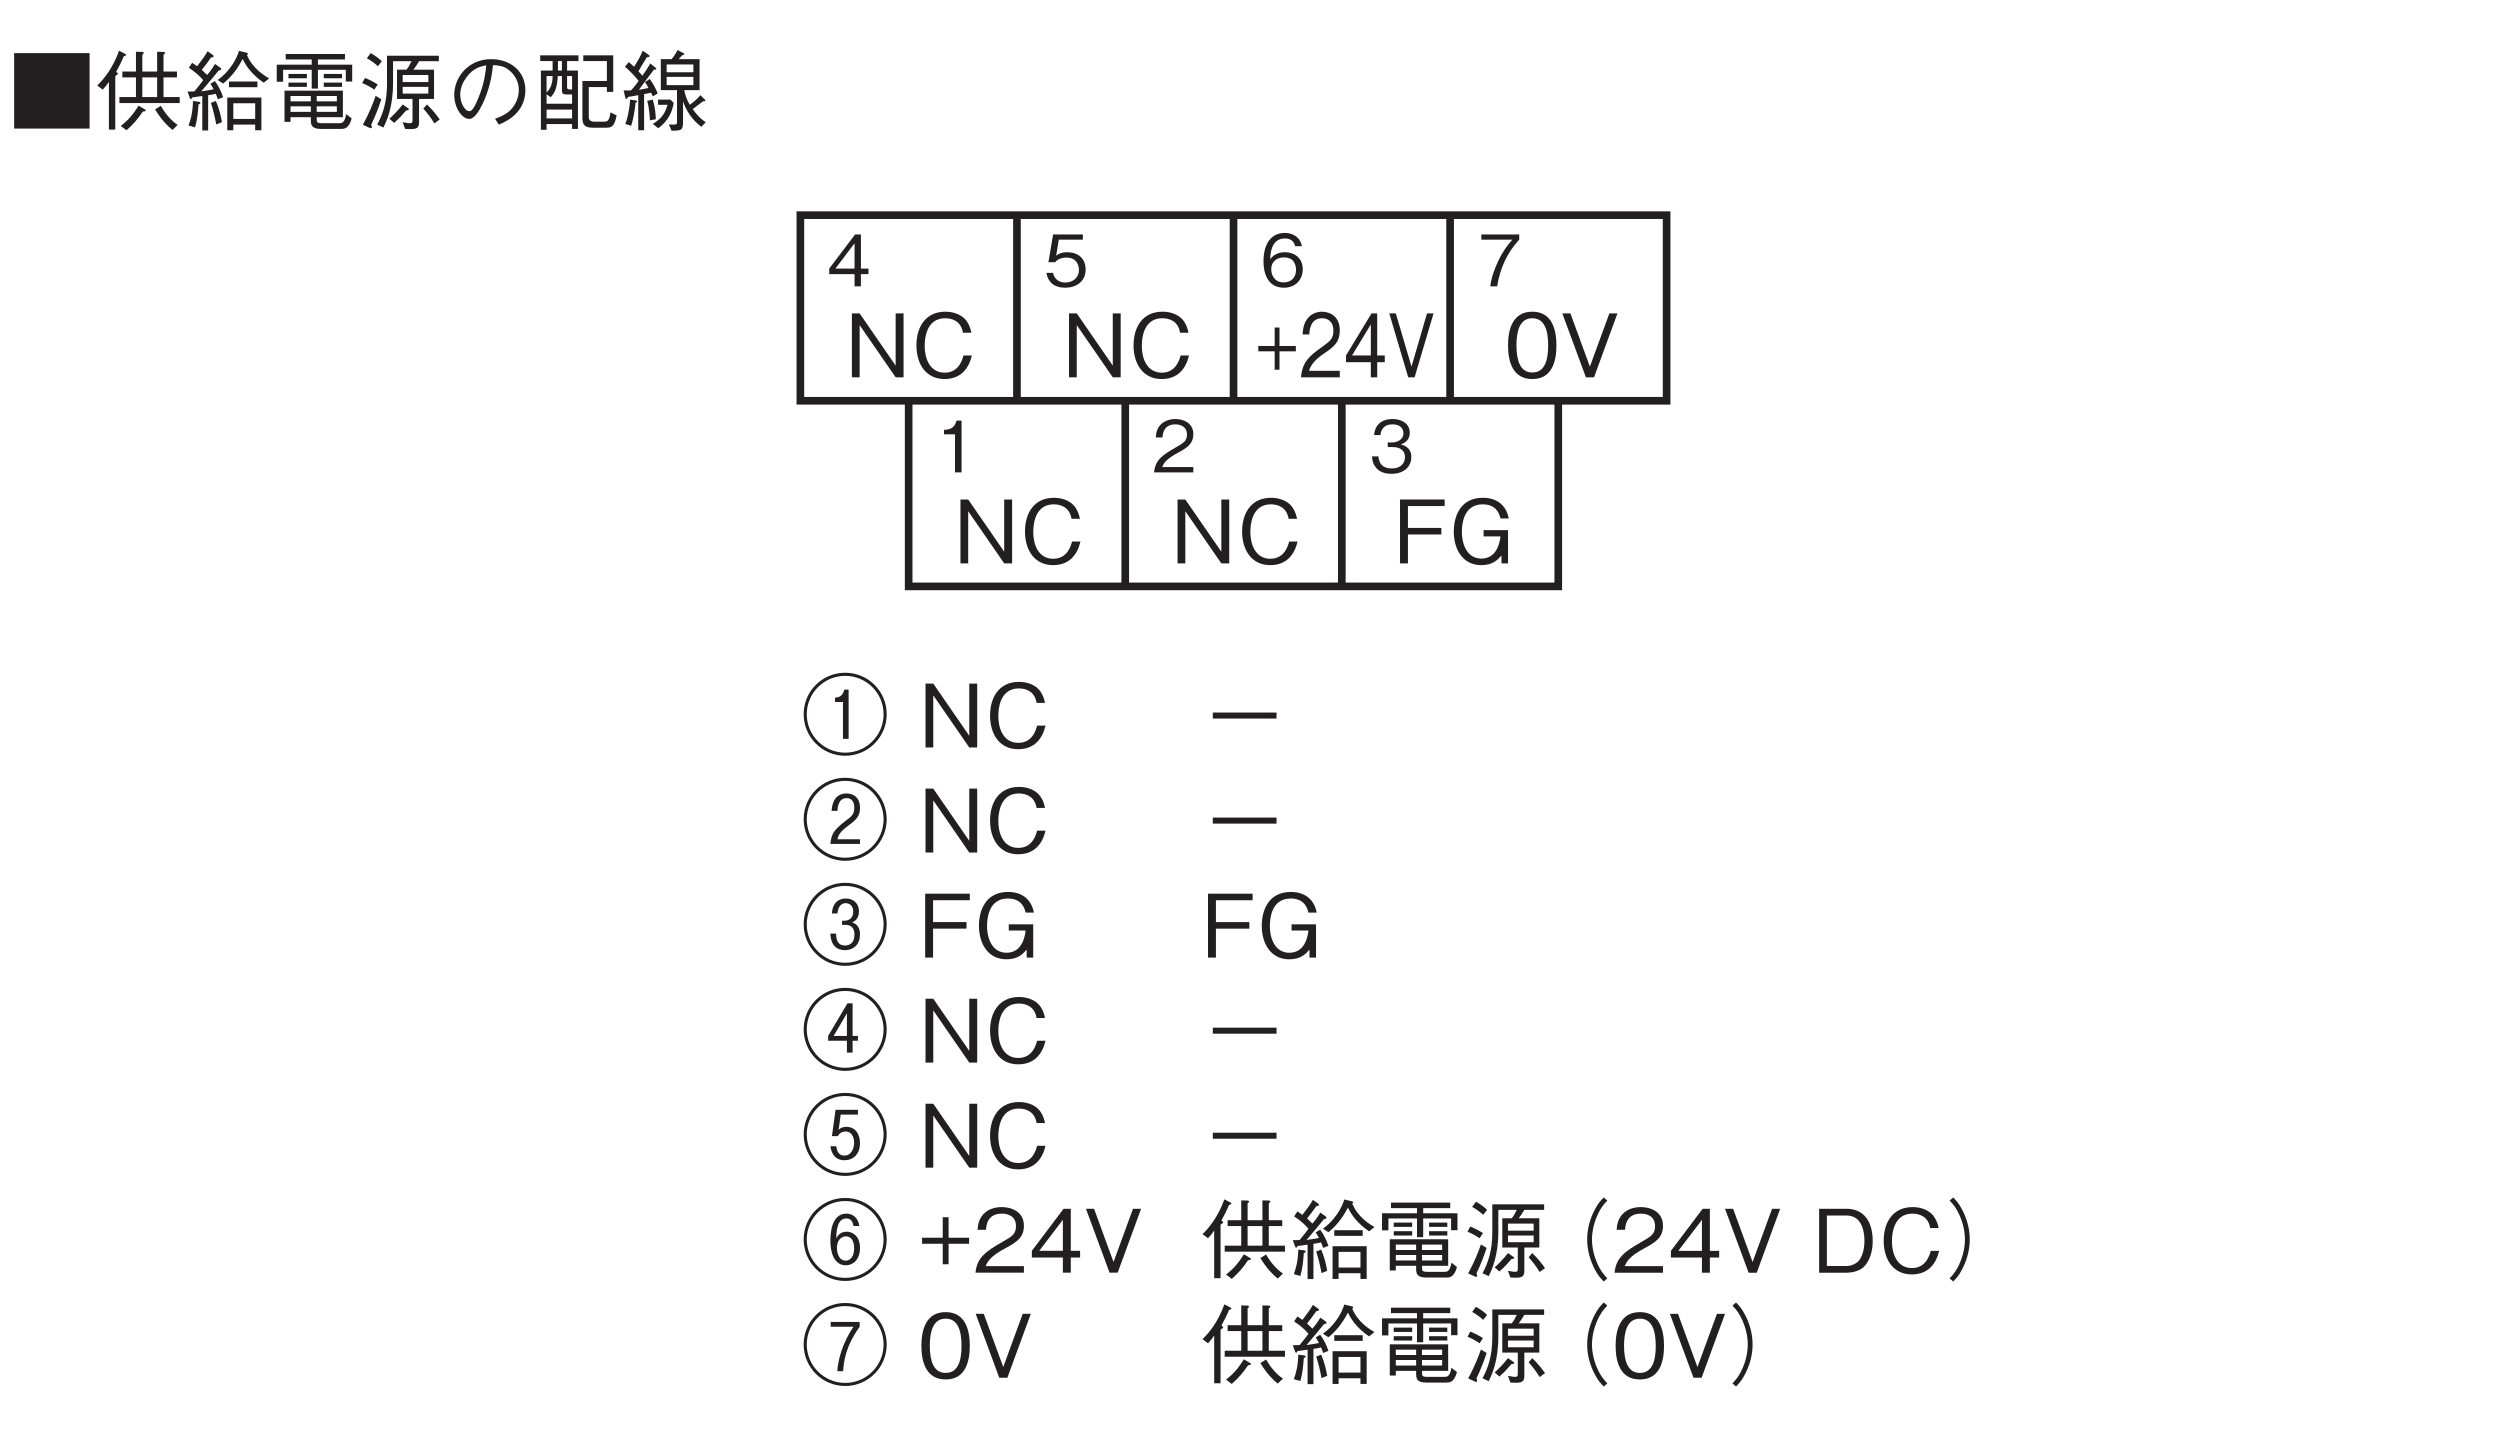 <?xml version="1.0" encoding="UTF-8"?>
<svg xmlns="http://www.w3.org/2000/svg" xmlns:xlink="http://www.w3.org/1999/xlink" width="226.77pt" height="131.01pt" viewBox="0 0 226.77 131.01" version="1.2">
<defs>
<g>
<symbol overflow="visible" id="glyph0-0">
<path style="stroke:none;" d="M 0.641 0.781 L 5.812 0.781 L 5.812 -5.672 L 0.641 -5.672 Z M 3.219 -2.719 L 1.172 -5.359 L 5.281 -5.359 Z M 3.438 -2.453 L 5.484 -5.094 L 5.484 0.188 Z M 1.172 0.453 L 3.219 -2.188 L 5.281 0.453 Z M 0.969 -5.094 L 3.016 -2.453 L 0.969 0.188 Z M 0.969 -5.094 "/>
</symbol>
<symbol overflow="visible" id="glyph0-1">
<path style="stroke:none;" d="M 3.812 -1.109 L 3.812 -1.609 L 3.125 -1.609 L 3.125 -4.703 L 2.594 -4.703 L 0.25 -1.609 L 0.25 -1.109 L 2.547 -1.109 L 2.547 0 L 3.125 0 L 3.125 -1.109 Z M 2.547 -1.609 L 0.812 -1.609 L 2.547 -3.906 Z M 2.547 -1.609 "/>
</symbol>
<symbol overflow="visible" id="glyph0-2">
<path style="stroke:none;" d="M 3.812 -1.516 C 3.812 -2.547 3.109 -3.094 2.141 -3.094 C 1.578 -3.094 1.297 -2.906 1.141 -2.781 L 1.375 -4.234 L 3.562 -4.234 L 3.562 -4.703 L 0.859 -4.703 L 0.438 -2.188 L 1.047 -2.188 C 1.312 -2.531 1.781 -2.609 2.062 -2.609 C 3.125 -2.609 3.203 -1.719 3.203 -1.5 C 3.203 -0.75 2.625 -0.344 1.953 -0.344 C 1.422 -0.344 0.953 -0.656 0.859 -1.219 L 0.25 -1.219 C 0.391 -0.406 0.938 0.125 1.953 0.125 C 2.953 0.125 3.812 -0.438 3.812 -1.516 Z M 3.812 -1.516 "/>
</symbol>
<symbol overflow="visible" id="glyph0-3">
<path style="stroke:none;" d="M 3.812 -1.547 C 3.812 -2.578 3.047 -3.094 2.203 -3.094 C 1.5 -3.094 1.094 -2.781 0.859 -2.453 C 0.875 -2.922 0.938 -4.344 2.188 -4.344 C 2.953 -4.344 3.078 -3.812 3.125 -3.641 L 3.734 -3.641 C 3.562 -4.562 2.781 -4.844 2.188 -4.844 C 1 -4.844 0.25 -3.938 0.25 -2.25 C 0.25 -1.438 0.484 0.125 2.109 0.125 C 3.156 0.125 3.812 -0.609 3.812 -1.547 Z M 3.203 -1.5 C 3.203 -0.781 2.75 -0.359 2.078 -0.359 C 1.203 -0.359 0.953 -1.078 0.953 -1.562 C 0.953 -2.281 1.516 -2.625 2.109 -2.625 C 2.438 -2.625 2.781 -2.531 2.969 -2.266 C 3.156 -2.016 3.203 -1.703 3.203 -1.5 Z M 3.203 -1.5 "/>
</symbol>
<symbol overflow="visible" id="glyph0-4">
<path style="stroke:none;" d="M 3.75 -4.234 L 3.75 -4.703 L 0.312 -4.703 L 0.312 -4.234 L 3.125 -4.234 C 2.672 -3.703 2.297 -3.25 1.828 -2.266 C 1.5 -1.547 1.219 -0.797 1.125 0 L 1.75 0 C 1.984 -1.578 2.656 -3.062 3.75 -4.234 Z M 3.75 -4.234 "/>
</symbol>
<symbol overflow="visible" id="glyph0-5">
<path style="stroke:none;" d="M 2.406 0 L 2.406 -4.703 L 1.953 -4.703 C 1.75 -3.922 1.234 -3.891 0.812 -3.859 L 0.812 -3.453 L 1.812 -3.453 L 1.812 0 Z M 2.406 0 "/>
</symbol>
<symbol overflow="visible" id="glyph0-6">
<path style="stroke:none;" d="M 3.734 0 L 3.734 -0.484 L 0.906 -0.484 C 1.031 -0.781 1.203 -1.188 2.391 -1.812 C 3.25 -2.281 3.734 -2.641 3.734 -3.469 C 3.734 -4.531 2.766 -4.844 2.094 -4.844 C 1.859 -4.844 1.188 -4.797 0.734 -4.297 C 0.375 -3.891 0.344 -3.438 0.328 -3.172 L 0.938 -3.172 C 0.953 -3.422 1 -4.359 2.109 -4.359 C 2.547 -4.359 3.156 -4.172 3.156 -3.438 C 3.156 -2.844 2.844 -2.672 2.141 -2.266 C 0.953 -1.594 0.266 -1.125 0.172 0 Z M 3.734 0 "/>
</symbol>
<symbol overflow="visible" id="glyph0-7">
<path style="stroke:none;" d="M 3.812 -1.375 C 3.812 -2.297 3.109 -2.469 2.859 -2.547 C 3.047 -2.609 3.672 -2.812 3.672 -3.609 C 3.672 -4.344 3.047 -4.844 2.109 -4.844 C 1.375 -4.844 0.531 -4.531 0.438 -3.391 L 1.016 -3.391 C 1.031 -3.562 1.062 -3.797 1.266 -4.031 C 1.469 -4.281 1.781 -4.359 2.094 -4.359 C 2.891 -4.359 3.094 -3.906 3.094 -3.547 C 3.094 -2.922 2.453 -2.719 2.078 -2.719 L 1.672 -2.719 L 1.672 -2.297 L 2.156 -2.297 C 2.672 -2.297 3.234 -2.078 3.234 -1.391 C 3.234 -0.812 2.828 -0.359 2.047 -0.359 C 0.906 -0.359 0.859 -1.203 0.828 -1.453 L 0.25 -1.453 C 0.266 -1.203 0.281 -0.875 0.547 -0.516 C 0.891 0 1.484 0.125 2.031 0.125 C 3.156 0.125 3.812 -0.547 3.812 -1.375 Z M 3.812 -1.375 "/>
</symbol>
<symbol overflow="visible" id="glyph1-0">
<path style="stroke:none;" d="M 0.797 0.953 L 7.141 0.953 L 7.141 -6.984 L 0.797 -6.984 Z M 3.969 -3.344 L 1.438 -6.594 L 6.5 -6.594 Z M 4.219 -3.016 L 6.75 -6.266 L 6.75 0.234 Z M 1.438 0.562 L 3.969 -2.688 L 6.5 0.562 Z M 1.188 -6.266 L 3.719 -3.016 L 1.188 0.234 Z M 1.188 -6.266 "/>
</symbol>
<symbol overflow="visible" id="glyph1-1">
<path style="stroke:none;" d="M 5.359 0 L 5.359 -5.797 L 4.641 -5.797 L 4.641 -1.062 L 1.375 -5.797 L 0.672 -5.797 L 0.672 0 L 1.375 0 L 1.375 -4.734 L 4.641 0 Z M 5.359 0 "/>
</symbol>
<symbol overflow="visible" id="glyph1-2">
<path style="stroke:none;" d="M 5.531 -1.984 L 4.766 -1.984 C 4.688 -1.688 4.391 -0.422 3.062 -0.422 C 1.688 -0.422 1.234 -1.766 1.25 -2.891 C 1.25 -3.438 1.359 -5.359 3.109 -5.359 C 3.734 -5.359 4.547 -5.109 4.719 -4.047 L 5.484 -4.047 C 5.438 -4.266 5.359 -4.641 5.094 -5.047 C 4.531 -5.875 3.516 -5.953 3.125 -5.953 C 1.328 -5.953 0.5 -4.562 0.5 -2.906 C 0.5 -1.188 1.375 0.156 3.047 0.156 C 4.516 0.156 5.25 -0.781 5.531 -1.984 Z M 5.531 -1.984 "/>
</symbol>
<symbol overflow="visible" id="glyph1-3">
<path style="stroke:none;" d="M 4.688 -2.891 C 4.688 -4.344 4.281 -5.953 2.5 -5.953 C 0.719 -5.953 0.297 -4.359 0.297 -2.891 C 0.297 -1.438 0.719 0.156 2.5 0.156 C 4.281 0.156 4.688 -1.438 4.688 -2.891 Z M 3.938 -2.891 C 3.938 -1.547 3.625 -0.438 2.5 -0.438 C 1.391 -0.438 1.062 -1.547 1.062 -2.891 C 1.062 -4.203 1.359 -5.359 2.5 -5.359 C 3.625 -5.359 3.938 -4.234 3.938 -2.891 Z M 3.938 -2.891 "/>
</symbol>
<symbol overflow="visible" id="glyph1-4">
<path style="stroke:none;" d="M 5.219 -5.797 L 4.484 -5.797 L 2.719 -0.969 L 0.953 -5.797 L 0.219 -5.797 L 2.359 0 L 3.094 0 Z M 5.219 -5.797 "/>
</symbol>
<symbol overflow="visible" id="glyph1-5">
<path style="stroke:none;" d="M 4.688 -5.203 L 4.688 -5.797 L 0.641 -5.797 L 0.641 0 L 1.359 0 L 1.359 -2.625 L 4.391 -2.625 L 4.391 -3.219 L 1.359 -3.219 L 1.359 -5.203 Z M 4.688 -5.203 "/>
</symbol>
<symbol overflow="visible" id="glyph1-6">
<path style="stroke:none;" d="M 5.5 -4.078 C 5.297 -5.188 4.516 -5.953 3.156 -5.953 C 1.078 -5.953 0.516 -4.219 0.516 -2.891 C 0.516 -1.172 1.406 0.156 3 0.156 C 4.062 0.156 4.5 -0.328 4.844 -0.719 L 4.844 0 L 5.438 0 L 5.438 -3.016 L 3.219 -3.016 L 3.219 -2.453 L 4.75 -2.453 C 4.703 -2.062 4.5 -0.438 3.016 -0.438 C 1.812 -0.438 1.25 -1.578 1.25 -2.875 C 1.25 -3.469 1.359 -5.359 3.141 -5.359 C 4.438 -5.359 4.672 -4.406 4.75 -4.078 Z M 5.5 -4.078 "/>
</symbol>
<symbol overflow="visible" id="glyph1-7">
<path style="stroke:none;" d="M 7.734 -3.016 C 7.734 -5.125 6.031 -6.781 3.969 -6.781 C 1.906 -6.781 0.203 -5.125 0.203 -3.016 C 0.203 -0.938 1.891 0.75 3.969 0.75 C 6.047 0.75 7.734 -0.938 7.734 -3.016 Z M 7.453 -3.016 C 7.453 -1.094 5.891 0.469 3.969 0.469 C 2.047 0.469 0.484 -1.094 0.484 -3.016 C 0.484 -4.953 2.062 -6.5 3.969 -6.5 C 5.875 -6.5 7.453 -4.953 7.453 -3.016 Z M 4.281 -0.781 L 4.281 -5.25 L 3.891 -5.25 C 3.719 -4.609 3.406 -4.562 3.047 -4.516 L 3.047 -4.125 L 3.766 -4.125 L 3.766 -0.781 Z M 4.281 -0.781 "/>
</symbol>
<symbol overflow="visible" id="glyph1-8">
<path style="stroke:none;" d=""/>
</symbol>
<symbol overflow="visible" id="glyph1-9">
<path style="stroke:none;" d="M 7.734 -3.016 C 7.734 -5.125 6.031 -6.781 3.969 -6.781 C 1.906 -6.781 0.203 -5.125 0.203 -3.016 C 0.203 -0.938 1.891 0.75 3.969 0.75 C 6.047 0.75 7.734 -0.938 7.734 -3.016 Z M 7.453 -3.016 C 7.453 -1.094 5.891 0.469 3.969 0.469 C 2.047 0.469 0.484 -1.094 0.484 -3.016 C 0.484 -4.953 2.062 -6.5 3.969 -6.5 C 5.875 -6.5 7.453 -4.953 7.453 -3.016 Z M 5.312 -0.781 L 5.312 -1.203 L 3.266 -1.203 C 3.359 -1.562 3.438 -1.844 4.328 -2.5 C 5.078 -3.047 5.312 -3.391 5.312 -4.047 C 5.312 -5.125 4.578 -5.359 4.094 -5.359 C 3.203 -5.359 2.797 -4.734 2.734 -3.781 L 3.266 -3.781 C 3.281 -4.078 3.344 -4.938 4.109 -4.938 C 4.438 -4.938 4.797 -4.734 4.797 -4.062 C 4.797 -3.578 4.609 -3.359 4.391 -3.172 C 4.281 -3.078 3.703 -2.656 3.594 -2.547 C 3.031 -2.047 2.703 -1.719 2.625 -0.781 Z M 5.312 -0.781 "/>
</symbol>
<symbol overflow="visible" id="glyph1-10">
<path style="stroke:none;" d="M 7.734 -3.016 C 7.734 -5.125 6.031 -6.781 3.969 -6.781 C 1.906 -6.781 0.203 -5.125 0.203 -3.016 C 0.203 -0.938 1.891 0.75 3.969 0.75 C 6.047 0.75 7.734 -0.938 7.734 -3.016 Z M 7.453 -3.016 C 7.453 -1.094 5.891 0.469 3.969 0.469 C 2.047 0.469 0.484 -1.094 0.484 -3.016 C 0.484 -4.953 2.062 -6.5 3.969 -6.5 C 5.875 -6.5 7.453 -4.953 7.453 -3.016 Z M 5.312 -2.094 C 5.312 -2.953 4.797 -3.125 4.594 -3.188 C 4.734 -3.25 5.219 -3.438 5.219 -4.203 C 5.219 -4.906 4.719 -5.359 4.031 -5.359 C 3.422 -5.359 2.828 -5.031 2.766 -4 L 3.266 -4 C 3.312 -4.484 3.516 -4.938 4.016 -4.938 C 4.297 -4.938 4.703 -4.75 4.703 -4.156 C 4.703 -3.672 4.391 -3.344 3.906 -3.344 L 3.688 -3.344 L 3.688 -2.969 L 3.984 -2.969 C 4.531 -2.969 4.812 -2.656 4.812 -2.078 C 4.812 -1.266 4.297 -1.094 3.953 -1.094 C 3.188 -1.094 3.156 -1.812 3.141 -2.172 L 2.625 -2.172 C 2.672 -1.031 3.266 -0.672 3.953 -0.672 C 4.75 -0.672 5.312 -1.219 5.312 -2.094 Z M 5.312 -2.094 "/>
</symbol>
<symbol overflow="visible" id="glyph1-11">
<path style="stroke:none;" d="M 7.734 -3.016 C 7.734 -5.125 6.031 -6.781 3.969 -6.781 C 1.906 -6.781 0.203 -5.125 0.203 -3.016 C 0.203 -0.938 1.891 0.75 3.969 0.75 C 6.047 0.75 7.734 -0.938 7.734 -3.016 Z M 7.453 -3.016 C 7.453 -1.094 5.891 0.469 3.969 0.469 C 2.047 0.469 0.484 -1.094 0.484 -3.016 C 0.484 -4.953 2.062 -6.5 3.969 -6.5 C 5.875 -6.5 7.453 -4.953 7.453 -3.016 Z M 5.125 -1.984 L 5.125 -2.422 L 4.641 -2.422 L 4.641 -5.375 L 4.172 -5.375 L 2.422 -2.422 L 2.422 -1.984 L 4.125 -1.984 L 4.125 -0.906 L 4.641 -0.906 L 4.641 -1.984 Z M 4.125 -2.422 L 2.922 -2.422 L 4.125 -4.469 Z M 4.125 -2.422 "/>
</symbol>
<symbol overflow="visible" id="glyph1-12">
<path style="stroke:none;" d="M 7.734 -3.016 C 7.734 -5.125 6.031 -6.781 3.969 -6.781 C 1.906 -6.781 0.203 -5.125 0.203 -3.016 C 0.203 -0.938 1.891 0.75 3.969 0.75 C 6.047 0.75 7.734 -0.938 7.734 -3.016 Z M 7.453 -3.016 C 7.453 -1.094 5.891 0.469 3.969 0.469 C 2.047 0.469 0.484 -1.094 0.484 -3.016 C 0.484 -4.953 2.062 -6.5 3.969 -6.5 C 5.875 -6.5 7.453 -4.953 7.453 -3.016 Z M 5.312 -2.219 C 5.312 -3.125 4.828 -3.703 4.078 -3.703 C 3.641 -3.703 3.453 -3.516 3.375 -3.422 L 3.562 -4.812 L 5.125 -4.812 L 5.125 -5.25 L 3.094 -5.25 L 2.766 -2.859 L 3.297 -2.859 C 3.531 -3.281 3.938 -3.281 4.016 -3.281 C 4.547 -3.281 4.781 -2.766 4.781 -2.266 C 4.781 -1.781 4.547 -1.094 3.891 -1.094 C 3.344 -1.094 3.219 -1.562 3.156 -1.938 L 2.625 -1.938 C 2.672 -1.641 2.844 -0.672 3.906 -0.672 C 4.703 -0.672 5.312 -1.234 5.312 -2.219 Z M 5.312 -2.219 "/>
</symbol>
<symbol overflow="visible" id="glyph1-13">
<path style="stroke:none;" d="M 7.734 -3.016 C 7.734 -5.125 6.031 -6.781 3.969 -6.781 C 1.906 -6.781 0.203 -5.125 0.203 -3.016 C 0.203 -0.938 1.891 0.75 3.969 0.75 C 6.047 0.75 7.734 -0.938 7.734 -3.016 Z M 7.453 -3.016 C 7.453 -1.094 5.891 0.469 3.969 0.469 C 2.047 0.469 0.484 -1.094 0.484 -3.016 C 0.484 -4.953 2.062 -6.5 3.969 -6.5 C 5.875 -6.5 7.453 -4.953 7.453 -3.016 Z M 5.312 -2.25 C 5.312 -3.391 4.578 -3.719 4.094 -3.719 C 3.484 -3.719 3.266 -3.297 3.156 -3.109 C 3.172 -3.719 3.219 -4.922 4.078 -4.922 C 4.406 -4.922 4.656 -4.719 4.719 -4.234 L 5.25 -4.234 C 5.156 -5 4.625 -5.359 4.078 -5.359 C 3.828 -5.359 3.328 -5.297 2.984 -4.688 C 2.719 -4.234 2.625 -3.516 2.625 -2.906 C 2.625 -1.781 2.984 -0.672 4.031 -0.672 C 4.672 -0.672 5.312 -1.188 5.312 -2.25 Z M 4.781 -2.219 C 4.781 -1.391 4.375 -1.094 4.016 -1.094 C 3.375 -1.094 3.219 -1.844 3.219 -2.25 C 3.219 -2.969 3.641 -3.297 4.031 -3.297 C 4.562 -3.297 4.781 -2.812 4.781 -2.219 Z M 4.781 -2.219 "/>
</symbol>
<symbol overflow="visible" id="glyph1-14">
<path style="stroke:none;" d="M 4.625 -2.625 L 4.625 -3.172 L 2.766 -3.172 L 2.766 -5.031 L 2.234 -5.031 L 2.234 -3.172 L 0.359 -3.172 L 0.359 -2.625 L 2.234 -2.625 L 2.234 -0.766 L 2.766 -0.766 L 2.766 -2.625 Z M 4.625 -2.625 "/>
</symbol>
<symbol overflow="visible" id="glyph1-15">
<path style="stroke:none;" d="M 4.594 0 L 4.594 -0.594 L 1.125 -0.594 C 1.281 -0.953 1.469 -1.453 2.938 -2.234 C 4 -2.797 4.594 -3.234 4.594 -4.266 C 4.594 -5.578 3.406 -5.953 2.578 -5.953 C 2.297 -5.953 1.453 -5.906 0.906 -5.297 C 0.453 -4.797 0.422 -4.234 0.391 -3.891 L 1.156 -3.891 C 1.172 -4.203 1.234 -5.359 2.594 -5.359 C 3.141 -5.359 3.875 -5.141 3.875 -4.219 C 3.875 -3.5 3.5 -3.281 2.625 -2.781 C 1.172 -1.953 0.328 -1.375 0.203 0 Z M 4.594 0 "/>
</symbol>
<symbol overflow="visible" id="glyph1-16">
<path style="stroke:none;" d="M 4.688 -1.375 L 4.688 -1.984 L 3.844 -1.984 L 3.844 -5.797 L 3.188 -5.797 L 0.312 -1.984 L 0.312 -1.375 L 3.125 -1.375 L 3.125 0 L 3.844 0 L 3.844 -1.375 Z M 3.125 -1.984 L 0.984 -1.984 L 3.125 -4.797 Z M 3.125 -1.984 "/>
</symbol>
<symbol overflow="visible" id="glyph1-17">
<path style="stroke:none;" d="M 7.734 -3.016 C 7.734 -5.125 6.031 -6.781 3.969 -6.781 C 1.906 -6.781 0.203 -5.125 0.203 -3.016 C 0.203 -0.938 1.891 0.75 3.969 0.75 C 6.047 0.75 7.734 -0.938 7.734 -3.016 Z M 7.453 -3.016 C 7.453 -1.094 5.891 0.469 3.969 0.469 C 2.047 0.469 0.484 -1.094 0.484 -3.016 C 0.484 -4.953 2.062 -6.5 3.969 -6.5 C 5.875 -6.5 7.453 -4.953 7.453 -3.016 Z M 5.281 -4.625 L 5.281 -5.062 L 2.656 -5.062 L 2.656 -4.625 L 4.719 -4.625 C 3.703 -3.125 3.328 -1.625 3.25 -0.594 L 3.781 -0.594 C 3.844 -1.406 3.953 -2.766 5.281 -4.625 Z M 5.281 -4.625 "/>
</symbol>
<symbol overflow="visible" id="glyph1-18">
<path style="stroke:none;" d="M 0.547 -6.438 L 0.547 0.406 L 7.391 0.406 L 7.391 -6.438 Z M 0.547 -6.438 "/>
</symbol>
<symbol overflow="visible" id="glyph1-19">
<path style="stroke:none;" d="M 7.625 -1.906 L 7.625 -2.453 L 6.156 -2.453 L 6.156 -4.234 L 7.375 -4.234 L 7.375 -4.766 L 6.156 -4.766 L 6.156 -6.297 C 6.203 -6.328 6.297 -6.391 6.297 -6.453 C 6.297 -6.531 6.188 -6.547 6.156 -6.547 L 5.578 -6.562 L 5.578 -4.766 L 4.234 -4.766 L 4.234 -6.297 C 4.281 -6.328 4.359 -6.375 4.359 -6.453 C 4.359 -6.531 4.281 -6.547 4.219 -6.547 L 3.656 -6.562 L 3.656 -4.766 L 2.422 -4.766 L 2.422 -4.234 L 3.656 -4.234 L 3.656 -2.453 L 2.156 -2.453 L 2.156 -1.906 Z M 5.578 -2.453 L 4.234 -2.453 L 4.234 -4.234 L 5.578 -4.234 Z M 7.438 0.078 C 6.797 -0.359 6.297 -0.984 5.906 -1.656 L 5.391 -1.328 C 6 -0.328 6.562 0.203 6.969 0.531 Z M 2.766 -6.281 C 2.766 -6.312 2.719 -6.344 2.672 -6.375 L 2.125 -6.656 C 1.547 -5.031 0.688 -4.016 0.141 -3.5 L 0.641 -3.125 C 0.891 -3.391 1.016 -3.547 1.203 -3.828 L 1.203 0.5 L 1.781 0.5 L 1.781 -4.359 C 1.984 -4.516 2.016 -4.516 2.016 -4.578 C 2.016 -4.641 1.922 -4.688 1.859 -4.734 C 2.125 -5.234 2.312 -5.578 2.547 -6.141 C 2.734 -6.203 2.766 -6.234 2.766 -6.281 Z M 4.531 -1.25 C 4.531 -1.312 4.453 -1.344 4.422 -1.359 L 3.891 -1.672 C 3.359 -0.797 2.906 -0.328 2.281 0.172 L 2.797 0.562 C 3.422 0.016 3.828 -0.469 4.281 -1.141 C 4.375 -1.141 4.531 -1.141 4.531 -1.25 Z M 4.531 -1.25 "/>
</symbol>
<symbol overflow="visible" id="glyph1-20">
<path style="stroke:none;" d="M 7.094 0.562 L 7.094 -2.406 L 4 -2.406 L 4 0.562 L 4.547 0.562 L 4.547 0.047 L 6.531 0.047 L 6.531 0.562 Z M 6.531 -0.469 L 4.547 -0.469 L 4.547 -1.891 L 6.531 -1.891 Z M 3.625 -2.438 C 3.422 -3.031 3.219 -3.422 2.875 -3.906 L 2.469 -3.656 C 2.656 -3.375 2.719 -3.234 2.766 -3.156 C 2.406 -3.078 2.078 -3.031 1.641 -2.969 C 2.344 -3.781 2.984 -4.578 3.219 -4.859 C 3.328 -4.875 3.453 -4.906 3.453 -4.984 C 3.453 -5.031 3.422 -5.078 3.375 -5.109 L 2.891 -5.453 C 2.562 -4.906 2.328 -4.641 2.172 -4.453 C 1.828 -4.797 1.797 -4.828 1.688 -4.922 C 2 -5.297 2.234 -5.625 2.531 -6.047 C 2.641 -6.047 2.766 -6.047 2.766 -6.172 C 2.766 -6.203 2.734 -6.234 2.719 -6.25 L 2.219 -6.609 C 1.938 -6.125 1.609 -5.688 1.266 -5.25 C 1.062 -5.391 0.953 -5.469 0.812 -5.562 L 0.516 -5.109 C 1.188 -4.656 1.547 -4.312 1.812 -3.984 C 1.672 -3.781 1.562 -3.641 1.016 -2.969 C 0.75 -2.953 0.594 -2.953 0.391 -2.953 L 0.594 -2.406 C 0.609 -2.359 0.641 -2.266 0.703 -2.266 C 0.734 -2.266 0.75 -2.281 0.828 -2.422 C 1.031 -2.453 1.438 -2.5 1.734 -2.547 L 1.734 0.578 L 2.266 0.578 L 2.266 -2.625 C 2.562 -2.656 2.703 -2.688 2.953 -2.75 C 3.016 -2.609 3.062 -2.5 3.141 -2.25 Z M 1.562 -1.922 C 1.562 -2 1.438 -2.016 1.406 -2.031 L 0.891 -2.094 C 0.859 -1.031 0.688 -0.406 0.484 0.125 L 1.078 0.297 C 1.281 -0.375 1.344 -1.094 1.391 -1.781 C 1.453 -1.812 1.562 -1.844 1.562 -1.922 Z M 7.797 -4.141 C 7.375 -4.391 6.281 -5.047 5.781 -6.281 C 5.828 -6.297 5.875 -6.312 5.875 -6.375 C 5.875 -6.438 5.797 -6.469 5.719 -6.484 L 5.062 -6.641 C 4.984 -6.391 4.797 -5.828 4.328 -5.203 C 4 -4.734 3.594 -4.328 3.125 -4 L 3.625 -3.672 C 4.266 -4.203 4.844 -4.844 5.391 -5.906 C 5.719 -5.25 6.219 -4.5 7.312 -3.75 Z M 6.734 -3.344 L 6.734 -3.859 L 4.156 -3.859 L 4.156 -3.344 Z M 3.516 -0.172 C 3.406 -0.797 3.266 -1.391 2.969 -2.094 L 2.516 -1.922 C 2.719 -1.281 2.859 -0.734 3 0.031 Z M 3.516 -0.172 "/>
</symbol>
<symbol overflow="visible" id="glyph1-21">
<path style="stroke:none;" d="M 6.547 -0.625 L 6.547 -3.031 L 1.25 -3.031 L 1.25 -0.203 L 1.797 -0.203 L 1.797 -0.625 L 3.641 -0.625 L 3.641 -0.422 C 3.641 0.016 3.641 0.438 4.562 0.438 L 6.359 0.438 C 6.656 0.438 7.094 0.438 7.344 -0.516 L 6.844 -0.906 C 6.703 -0.078 6.438 -0.078 6.172 -0.078 L 4.656 -0.078 C 4.25 -0.078 4.172 -0.156 4.172 -0.438 L 4.172 -0.625 Z M 1.797 -2.062 L 1.797 -2.547 L 3.641 -2.547 L 3.641 -2.062 Z M 6 -2.062 L 4.172 -2.062 L 4.172 -2.547 L 6 -2.547 Z M 1.797 -1.109 L 1.797 -1.609 L 3.641 -1.609 L 3.641 -1.109 Z M 4.172 -1.109 L 4.172 -1.609 L 6 -1.609 L 6 -1.109 Z M 3.719 -3.219 L 4.281 -3.219 L 4.281 -4.922 L 6.812 -4.922 L 6.812 -3.859 L 7.391 -3.859 L 7.391 -5.391 L 4.281 -5.391 L 4.281 -5.859 L 6.734 -5.859 L 6.734 -6.359 L 1.359 -6.359 L 1.359 -5.859 L 3.719 -5.859 L 3.719 -5.391 L 0.547 -5.391 L 0.547 -3.844 L 1.125 -3.844 L 1.125 -4.922 L 3.719 -4.922 Z M 3.281 -4.156 L 3.281 -4.547 L 1.609 -4.547 L 1.609 -4.156 Z M 3.281 -3.375 L 3.281 -3.766 L 1.609 -3.766 L 1.609 -3.375 Z M 6.469 -4.156 L 6.469 -4.547 L 4.812 -4.547 L 4.812 -4.156 Z M 6.469 -3.375 L 6.469 -3.766 L 4.812 -3.766 L 4.812 -3.375 Z M 6.469 -3.375 "/>
</symbol>
<symbol overflow="visible" id="glyph1-22">
<path style="stroke:none;" d="M 7.312 -5.703 L 7.312 -6.203 L 2.609 -6.203 L 2.609 -3.594 C 2.609 -2.016 2.219 -0.859 1.719 0.047 L 2.281 0.312 C 2.562 -0.25 3.156 -1.5 3.156 -3.703 L 3.156 -5.703 L 4.828 -5.703 C 4.703 -5.422 4.578 -5.203 4.375 -4.938 L 3.516 -4.938 L 3.516 -2.281 L 4.922 -2.281 L 4.922 -0.312 C 4.922 -0.156 4.859 -0.078 4.688 -0.078 C 4.562 -0.078 4.484 -0.094 4.031 -0.172 L 4.25 0.438 C 4.359 0.438 4.547 0.453 4.766 0.453 C 5.281 0.453 5.516 0.344 5.516 -0.141 L 5.516 -2.281 L 6.875 -2.281 L 6.875 -4.938 L 5 -4.938 C 5.188 -5.172 5.328 -5.375 5.516 -5.703 Z M 6.359 -3.812 L 4.031 -3.812 L 4.031 -4.453 L 6.359 -4.453 Z M 6.359 -2.766 L 4.031 -2.766 L 4.031 -3.375 L 6.359 -3.375 Z M 2.141 -5.703 C 1.828 -6 1.547 -6.203 1.125 -6.438 L 0.781 -5.969 C 1.172 -5.75 1.438 -5.562 1.781 -5.25 Z M 7.391 -0.422 C 7.078 -0.859 6.766 -1.266 6.234 -1.781 L 5.906 -1.406 C 6.281 -0.969 6.594 -0.578 6.906 -0.062 Z M 1.766 -3.594 C 1.422 -3.812 1.078 -4 0.609 -4.188 L 0.359 -3.719 C 0.781 -3.547 1.094 -3.375 1.453 -3.125 Z M 4.594 -1.344 C 4.594 -1.391 4.547 -1.422 4.5 -1.453 L 4.031 -1.781 C 3.625 -1.25 3.266 -0.891 2.828 -0.484 L 3.25 -0.109 C 3.719 -0.516 3.984 -0.812 4.344 -1.234 C 4.5 -1.25 4.594 -1.266 4.594 -1.344 Z M 2.094 -2.25 L 1.578 -2.562 C 1.328 -1.844 1.016 -1.047 0.422 0.062 L 1 0.328 C 1.047 0.359 1.109 0.375 1.156 0.375 C 1.188 0.375 1.234 0.359 1.234 0.281 C 1.234 0.219 1.203 0.141 1.172 0.062 C 1.625 -0.891 1.859 -1.531 2.094 -2.25 Z M 2.094 -2.25 "/>
</symbol>
<symbol overflow="visible" id="glyph1-23">
<path style="stroke:none;" d="M 4.812 0.047 C 5.297 -0.156 7.219 -0.922 7.219 -3.078 C 7.219 -4.844 5.797 -5.891 4.125 -5.891 C 1.969 -5.891 0.766 -4.172 0.766 -2.656 C 0.766 -1.5 1.453 -0.469 2.125 -0.469 C 2.594 -0.469 3.031 -1.172 3.359 -1.875 C 3.875 -2.969 4.172 -4.156 4.281 -5.344 C 4.688 -5.344 5.078 -5.266 5.359 -5.141 C 5.734 -4.953 6.625 -4.297 6.625 -3.078 C 6.625 -2.297 6.219 -1.531 5.688 -1.109 C 5.234 -0.75 4.766 -0.594 4.469 -0.484 Z M 3.672 -5.328 C 3.625 -4.844 3.531 -3.781 2.984 -2.438 C 2.469 -1.172 2.281 -1.172 2.109 -1.172 C 1.797 -1.172 1.312 -1.812 1.312 -2.672 C 1.312 -3.359 1.609 -3.875 1.859 -4.219 C 2.453 -5.047 3.109 -5.234 3.672 -5.328 Z M 3.672 -5.328 "/>
</symbol>
<symbol overflow="visible" id="glyph1-24">
<path style="stroke:none;" d="M 4.094 -5.719 L 4.094 -6.234 L 0.625 -6.234 L 0.625 -5.719 L 1.75 -5.719 L 1.75 -4.859 L 0.688 -4.859 L 0.688 0.516 L 1.203 0.516 L 1.203 0 L 3.516 0 L 3.516 0.438 L 4.047 0.438 L 4.047 -4.859 L 3.062 -4.859 L 3.062 -5.719 Z M 3.516 -1.844 L 1.203 -1.844 L 1.203 -2.703 L 1.578 -2.438 C 1.969 -2.875 2.156 -3.266 2.219 -4.359 L 2.594 -4.359 L 2.594 -3.109 C 2.594 -2.766 2.688 -2.688 3 -2.688 L 3.516 -2.688 Z M 2.594 -4.859 L 2.234 -4.859 L 2.234 -5.719 L 2.594 -5.719 Z M 3.516 -3.141 L 3.344 -3.141 C 3.078 -3.141 3.062 -3.219 3.062 -3.438 L 3.062 -4.359 L 3.516 -4.359 Z M 1.75 -4.359 C 1.75 -4 1.703 -3.312 1.203 -2.875 L 1.203 -4.359 Z M 3.516 -0.516 L 1.203 -0.516 L 1.203 -1.312 L 3.516 -1.312 Z M 7.562 -0.781 L 7 -1.062 C 6.891 -0.297 6.734 -0.219 6.406 -0.219 L 5.516 -0.219 C 5.031 -0.219 5.031 -0.531 5.031 -0.688 L 5.031 -3.359 L 6.672 -3.359 L 6.672 -2.922 L 7.25 -2.922 L 7.25 -6.234 L 4.531 -6.234 L 4.531 -5.719 L 6.672 -5.719 L 6.672 -3.906 L 4.453 -3.906 L 4.453 -0.562 C 4.453 -0.016 4.594 0.328 5.375 0.328 L 6.625 0.328 C 7.172 0.328 7.359 0.141 7.562 -0.781 Z M 7.562 -0.781 "/>
</symbol>
<symbol overflow="visible" id="glyph1-25">
<path style="stroke:none;" d="M 0.938 0.156 C 1.125 -0.469 1.25 -1.062 1.328 -1.922 C 1.438 -1.984 1.469 -2 1.469 -2.047 C 1.469 -2.125 1.375 -2.141 1.359 -2.141 L 0.844 -2.219 C 0.75 -1.031 0.547 -0.375 0.406 -0.016 Z M 3.375 -2.219 L 3.375 -1.75 L 4.234 -1.75 C 3.953 -0.719 3.453 -0.375 2.906 -0.016 L 3.391 0.375 C 4.375 -0.328 4.672 -1.219 4.797 -1.922 L 4.5 -2.219 Z M 0.375 -5.203 C 0.719 -4.906 1.188 -4.453 1.609 -3.922 C 1.266 -3.422 1.047 -3.188 0.922 -3.062 C 0.797 -3.047 0.672 -3.047 0.531 -3.047 C 0.375 -3.047 0.344 -3.047 0.25 -3.062 L 0.406 -2.391 C 0.422 -2.328 0.438 -2.281 0.484 -2.281 C 0.547 -2.281 0.594 -2.359 0.672 -2.469 C 0.875 -2.5 1.125 -2.531 1.578 -2.625 L 1.578 0.562 L 2.109 0.562 L 2.109 -2.719 C 2.203 -2.734 2.656 -2.828 2.75 -2.844 C 2.797 -2.734 2.875 -2.562 2.891 -2.516 L 3.344 -2.781 C 3.141 -3.266 2.953 -3.625 2.625 -4.094 L 2.188 -3.812 C 2.344 -3.594 2.406 -3.484 2.5 -3.281 C 2.328 -3.234 2.281 -3.219 1.641 -3.109 C 2.016 -3.641 2.547 -4.344 3 -4.938 C 3.109 -4.938 3.219 -4.922 3.219 -5.016 C 3.219 -5.047 3.172 -5.094 3.156 -5.109 L 2.672 -5.5 C 2.453 -5.109 2.234 -4.781 1.953 -4.391 C 1.844 -4.531 1.625 -4.766 1.594 -4.781 C 1.734 -5.047 2 -5.484 2.359 -6.062 C 2.562 -6.078 2.609 -6.109 2.609 -6.156 C 2.609 -6.188 2.609 -6.219 2.547 -6.266 L 1.984 -6.656 C 1.781 -6.141 1.5 -5.672 1.203 -5.203 C 0.969 -5.406 0.875 -5.5 0.719 -5.625 Z M 2.391 -2.109 C 2.578 -1.453 2.625 -0.609 2.641 -0.344 L 3.172 -0.438 C 3.156 -0.891 3.125 -1.469 2.891 -2.219 Z M 7.141 -3.078 L 7.141 -5.891 L 5.25 -5.891 C 5.312 -5.969 5.469 -6.141 5.547 -6.234 C 5.672 -6.266 5.75 -6.281 5.75 -6.344 C 5.75 -6.391 5.703 -6.422 5.672 -6.438 L 5.141 -6.719 C 5.078 -6.578 4.922 -6.281 4.609 -5.891 L 3.625 -5.891 L 3.625 -3.078 L 5.094 -3.078 L 5.094 -0.219 C 5.094 -0.031 5.078 0.047 4.781 0.047 C 4.688 0.047 4.656 0.047 4.359 0.031 L 4.594 0.594 C 5.578 0.609 5.641 0.531 5.641 -0.312 L 5.641 -2.047 C 6.125 -0.703 6.875 -0.094 7.297 0.25 L 7.703 -0.172 C 7.484 -0.312 7.078 -0.578 6.516 -1.359 C 6.781 -1.547 7.188 -1.859 7.453 -2.062 C 7.625 -2.062 7.672 -2.078 7.672 -2.141 C 7.672 -2.188 7.609 -2.234 7.609 -2.234 L 7.219 -2.625 C 6.922 -2.281 6.688 -2.062 6.25 -1.75 C 5.984 -2.219 5.859 -2.547 5.75 -3.078 Z M 6.578 -4.703 L 4.156 -4.703 L 4.156 -5.406 L 6.578 -5.406 Z M 6.578 -3.531 L 4.156 -3.531 L 4.156 -4.281 L 6.578 -4.281 Z M 6.578 -3.531 "/>
</symbol>
<symbol overflow="visible" id="glyph1-26">
<path style="stroke:none;" d="M 1.078 -2.625 L 6.859 -2.625 L 6.859 -3.172 L 1.078 -3.172 Z M 1.078 -2.625 "/>
</symbol>
<symbol overflow="visible" id="glyph1-27">
<path style="stroke:none;" d="M 7.156 -6.828 C 6.828 -6.484 6.641 -6.266 6.406 -5.828 C 5.922 -4.953 5.656 -3.984 5.656 -3.016 C 5.656 -2.062 5.922 -1.078 6.406 -0.203 C 6.641 0.234 6.828 0.453 7.156 0.797 L 7.484 0.516 C 7.172 0.172 7 -0.031 6.766 -0.453 C 6.344 -1.234 6.094 -2.156 6.094 -3.016 C 6.094 -3.875 6.344 -4.797 6.766 -5.578 C 7 -6.016 7.172 -6.203 7.484 -6.547 Z M 7.156 -6.828 "/>
</symbol>
<symbol overflow="visible" id="glyph1-28">
<path style="stroke:none;" d="M 5.531 -2.875 C 5.531 -4.609 4.75 -5.797 3.172 -5.797 L 0.672 -5.797 L 0.672 0 L 3.172 0 C 3.609 0 4.25 -0.125 4.656 -0.469 C 5.172 -0.922 5.531 -1.781 5.531 -2.875 Z M 4.781 -2.891 C 4.781 -2.094 4.562 -1.422 4.25 -1.062 C 4.062 -0.844 3.625 -0.609 3.156 -0.609 L 1.375 -0.609 L 1.375 -5.188 L 3.156 -5.188 C 4.5 -5.188 4.781 -3.844 4.781 -2.891 Z M 4.781 -2.891 "/>
</symbol>
<symbol overflow="visible" id="glyph1-29">
<path style="stroke:none;" d="M 0.781 0.797 C 1.109 0.453 1.297 0.234 1.531 -0.203 C 2.016 -1.078 2.281 -2.062 2.281 -3.016 C 2.281 -3.984 2.016 -4.953 1.531 -5.828 C 1.297 -6.266 1.109 -6.484 0.781 -6.828 L 0.453 -6.547 C 0.766 -6.203 0.938 -6.016 1.172 -5.578 C 1.594 -4.797 1.844 -3.875 1.844 -3.016 C 1.844 -2.156 1.594 -1.234 1.172 -0.453 C 0.938 -0.031 0.766 0.172 0.453 0.516 Z M 0.781 0.797 "/>
</symbol>
<symbol overflow="visible" id="glyph2-0">
<path style="stroke:none;" d="M 0.641 0.859 L 5.719 0.859 L 5.719 -6.281 L 0.641 -6.281 Z M 3.172 -3 L 1.156 -5.922 L 5.203 -5.922 Z M 3.391 -2.719 L 5.406 -5.641 L 5.406 0.203 Z M 1.156 0.5 L 3.172 -2.422 L 5.203 0.5 Z M 0.953 -5.641 L 2.969 -2.719 L 0.953 0.203 Z M 0.953 -5.641 "/>
</symbol>
<symbol overflow="visible" id="glyph2-1">
<path style="stroke:none;" d="M 3.703 -2.359 L 3.703 -2.844 L 2.219 -2.844 L 2.219 -4.516 L 1.781 -4.516 L 1.781 -2.844 L 0.297 -2.844 L 0.297 -2.359 L 1.781 -2.359 L 1.781 -0.688 L 2.219 -0.688 L 2.219 -2.359 Z M 3.703 -2.359 "/>
</symbol>
<symbol overflow="visible" id="glyph3-0">
<path style="stroke:none;" d="M 0.641 0.953 L 5.719 0.953 L 5.719 -6.984 L 0.641 -6.984 Z M 3.172 -3.344 L 1.156 -6.594 L 5.203 -6.594 Z M 3.391 -3.016 L 5.406 -6.266 L 5.406 0.234 Z M 1.156 0.562 L 3.172 -2.688 L 5.203 0.562 Z M 0.953 -6.266 L 2.969 -3.016 L 0.953 0.234 Z M 0.953 -6.266 "/>
</symbol>
<symbol overflow="visible" id="glyph3-1">
<path style="stroke:none;" d="M 3.688 0 L 3.688 -0.594 L 0.891 -0.594 C 1.031 -0.953 1.188 -1.453 2.359 -2.234 C 3.203 -2.797 3.688 -3.234 3.688 -4.266 C 3.688 -5.578 2.734 -5.953 2.062 -5.953 C 1.844 -5.953 1.172 -5.906 0.734 -5.297 C 0.359 -4.797 0.344 -4.234 0.312 -3.891 L 0.922 -3.891 C 0.938 -4.203 0.984 -5.359 2.078 -5.359 C 2.516 -5.359 3.109 -5.141 3.109 -4.219 C 3.109 -3.5 2.797 -3.281 2.109 -2.781 C 0.938 -1.953 0.266 -1.375 0.172 0 Z M 3.688 0 "/>
</symbol>
<symbol overflow="visible" id="glyph3-2">
<path style="stroke:none;" d="M 3.766 -1.375 L 3.766 -1.984 L 3.078 -1.984 L 3.078 -5.797 L 2.562 -5.797 L 0.25 -1.984 L 0.25 -1.375 L 2.5 -1.375 L 2.5 0 L 3.078 0 L 3.078 -1.375 Z M 2.5 -1.984 L 0.797 -1.984 L 2.5 -4.797 Z M 2.5 -1.984 "/>
</symbol>
<symbol overflow="visible" id="glyph3-3">
<path style="stroke:none;" d="M 4.188 -5.797 L 3.594 -5.797 L 2.188 -0.969 L 0.766 -5.797 L 0.172 -5.797 L 1.891 0 L 2.469 0 Z M 4.188 -5.797 "/>
</symbol>
</g>
</defs>
<g id="surface1">
<g style="fill:rgb(13.73%,12.16%,12.549%);fill-opacity:1;">
  <use xlink:href="#glyph0-1" x="74.967" y="25.973"/>
</g>
<g style="fill:rgb(13.73%,12.16%,12.549%);fill-opacity:1;">
  <use xlink:href="#glyph1-1" x="76.601" y="34.226"/>
  <use xlink:href="#glyph1-2" x="82.627" y="34.226"/>
</g>
<g style="fill:rgb(13.73%,12.16%,12.549%);fill-opacity:1;">
  <use xlink:href="#glyph0-2" x="94.664" y="25.973"/>
</g>
<g style="fill:rgb(13.73%,12.16%,12.549%);fill-opacity:1;">
  <use xlink:href="#glyph0-3" x="114.358" y="25.973"/>
</g>
<g style="fill:rgb(13.73%,12.16%,12.549%);fill-opacity:1;">
  <use xlink:href="#glyph0-4" x="134.056" y="25.973"/>
</g>
<g style="fill:rgb(13.73%,12.16%,12.549%);fill-opacity:1;">
  <use xlink:href="#glyph0-5" x="84.815" y="42.852"/>
</g>
<g style="fill:rgb(13.73%,12.16%,12.549%);fill-opacity:1;">
  <use xlink:href="#glyph0-6" x="104.511" y="42.852"/>
</g>
<g style="fill:rgb(13.73%,12.16%,12.549%);fill-opacity:1;">
  <use xlink:href="#glyph0-7" x="124.206" y="42.852"/>
</g>
<g style="fill:rgb(13.73%,12.16%,12.549%);fill-opacity:1;">
  <use xlink:href="#glyph1-1" x="96.296" y="34.226"/>
  <use xlink:href="#glyph1-2" x="102.322" y="34.226"/>
</g>
<g style="fill:rgb(13.73%,12.16%,12.549%);fill-opacity:1;">
  <use xlink:href="#glyph2-1" x="113.841" y="34.227"/>
</g>
<g style="fill:rgb(13.73%,12.16%,12.549%);fill-opacity:1;">
  <use xlink:href="#glyph3-1" x="117.842" y="34.227"/>
  <use xlink:href="#glyph3-2" x="121.844" y="34.227"/>
  <use xlink:href="#glyph3-3" x="125.846" y="34.227"/>
</g>
<g style="fill:rgb(13.73%,12.16%,12.549%);fill-opacity:1;">
  <use xlink:href="#glyph1-3" x="136.493" y="34.227"/>
  <use xlink:href="#glyph1-4" x="141.496" y="34.227"/>
</g>
<g style="fill:rgb(13.73%,12.16%,12.549%);fill-opacity:1;">
  <use xlink:href="#glyph1-1" x="86.448" y="51.106"/>
  <use xlink:href="#glyph1-2" x="92.475" y="51.106"/>
</g>
<g style="fill:rgb(13.73%,12.16%,12.549%);fill-opacity:1;">
  <use xlink:href="#glyph1-1" x="106.143" y="51.106"/>
  <use xlink:href="#glyph1-2" x="112.169" y="51.106"/>
</g>
<g style="fill:rgb(13.73%,12.16%,12.549%);fill-opacity:1;">
  <use xlink:href="#glyph1-5" x="126.352" y="51.106"/>
  <use xlink:href="#glyph1-6" x="131.354" y="51.106"/>
</g>
<path style="fill:none;stroke-width:7;stroke-linecap:butt;stroke-linejoin:miter;stroke:rgb(13.73%,12.16%,12.549%);stroke-opacity:1;stroke-miterlimit:4;" d="M 725.894 946.199 L 1519.581 946.199 L 1519.581 1116.263 L 725.894 1116.263 Z M 725.894 946.199 " transform="matrix(0.099,0,0,-0.099,0.736,130.027)"/>
<path style="fill:none;stroke-width:7;stroke-linecap:butt;stroke-linejoin:miter;stroke:rgb(13.73%,12.16%,12.549%);stroke-opacity:1;stroke-miterlimit:4;" d="M 924.336 946.199 L 924.336 1116.263 " transform="matrix(0.099,0,0,-0.099,0.736,130.027)"/>
<path style="fill:none;stroke-width:7;stroke-linecap:butt;stroke-linejoin:miter;stroke:rgb(13.73%,12.16%,12.549%);stroke-opacity:1;stroke-miterlimit:4;" d="M 1122.777 946.199 L 1122.777 1116.263 " transform="matrix(0.099,0,0,-0.099,0.736,130.027)"/>
<path style="fill:none;stroke-width:7;stroke-linecap:butt;stroke-linejoin:miter;stroke:rgb(13.73%,12.16%,12.549%);stroke-opacity:1;stroke-miterlimit:4;" d="M 1321.219 946.199 L 1321.219 1116.263 " transform="matrix(0.099,0,0,-0.099,0.736,130.027)"/>
<path style="fill:none;stroke-width:7;stroke-linecap:butt;stroke-linejoin:miter;stroke:rgb(13.73%,12.16%,12.549%);stroke-opacity:1;stroke-miterlimit:4;" d="M 1420.321 946.199 L 1420.321 776.134 L 825.115 776.134 L 825.115 946.199 " transform="matrix(0.099,0,0,-0.099,0.736,130.027)"/>
<path style="fill:none;stroke-width:7;stroke-linecap:butt;stroke-linejoin:miter;stroke:rgb(13.73%,12.16%,12.549%);stroke-opacity:1;stroke-miterlimit:4;" d="M 1023.556 776.134 L 1023.556 946.199 " transform="matrix(0.099,0,0,-0.099,0.736,130.027)"/>
<path style="fill:none;stroke-width:7;stroke-linecap:butt;stroke-linejoin:miter;stroke:rgb(13.73%,12.16%,12.549%);stroke-opacity:1;stroke-miterlimit:4;" d="M 1221.998 776.134 L 1221.998 946.199 " transform="matrix(0.099,0,0,-0.099,0.736,130.027)"/>
<g style="fill:rgb(13.73%,12.16%,12.549%);fill-opacity:1;">
  <use xlink:href="#glyph1-7" x="72.696" y="67.804"/>
  <use xlink:href="#glyph1-8" x="80.636" y="67.804"/>
  <use xlink:href="#glyph1-1" x="83.28" y="67.804"/>
  <use xlink:href="#glyph1-2" x="89.307" y="67.804"/>
</g>
<g style="fill:rgb(13.73%,12.16%,12.549%);fill-opacity:1;">
  <use xlink:href="#glyph1-9" x="72.696" y="77.332"/>
  <use xlink:href="#glyph1-8" x="80.636" y="77.332"/>
  <use xlink:href="#glyph1-1" x="83.28" y="77.332"/>
  <use xlink:href="#glyph1-2" x="89.307" y="77.332"/>
</g>
<g style="fill:rgb(13.73%,12.16%,12.549%);fill-opacity:1;">
  <use xlink:href="#glyph1-10" x="72.696" y="86.86"/>
  <use xlink:href="#glyph1-8" x="80.636" y="86.86"/>
  <use xlink:href="#glyph1-5" x="83.28" y="86.86"/>
  <use xlink:href="#glyph1-6" x="88.283" y="86.86"/>
</g>
<g style="fill:rgb(13.73%,12.16%,12.549%);fill-opacity:1;">
  <use xlink:href="#glyph1-11" x="72.696" y="96.388"/>
  <use xlink:href="#glyph1-8" x="80.636" y="96.388"/>
  <use xlink:href="#glyph1-1" x="83.28" y="96.388"/>
  <use xlink:href="#glyph1-2" x="89.307" y="96.388"/>
</g>
<g style="fill:rgb(13.73%,12.16%,12.549%);fill-opacity:1;">
  <use xlink:href="#glyph1-12" x="72.696" y="105.916"/>
  <use xlink:href="#glyph1-8" x="80.636" y="105.916"/>
  <use xlink:href="#glyph1-1" x="83.28" y="105.916"/>
  <use xlink:href="#glyph1-2" x="89.307" y="105.916"/>
</g>
<g style="fill:rgb(13.73%,12.16%,12.549%);fill-opacity:1;">
  <use xlink:href="#glyph1-13" x="72.696" y="115.444"/>
  <use xlink:href="#glyph1-8" x="80.636" y="115.444"/>
  <use xlink:href="#glyph1-14" x="83.28" y="115.444"/>
  <use xlink:href="#glyph1-15" x="88.283" y="115.444"/>
  <use xlink:href="#glyph1-16" x="93.285" y="115.444"/>
  <use xlink:href="#glyph1-4" x="98.287" y="115.444"/>
</g>
<g style="fill:rgb(13.73%,12.16%,12.549%);fill-opacity:1;">
  <use xlink:href="#glyph1-17" x="72.696" y="124.972"/>
  <use xlink:href="#glyph1-8" x="80.636" y="124.972"/>
  <use xlink:href="#glyph1-3" x="83.28" y="124.972"/>
  <use xlink:href="#glyph1-4" x="88.283" y="124.972"/>
</g>
<g style="fill:rgb(13.73%,12.16%,12.549%);fill-opacity:1;">
  <use xlink:href="#glyph1-18" x="0.736" y="11.256"/>
  <use xlink:href="#glyph1-19" x="8.676" y="11.256"/>
  <use xlink:href="#glyph1-20" x="16.616" y="11.256"/>
  <use xlink:href="#glyph1-21" x="24.556" y="11.256"/>
  <use xlink:href="#glyph1-22" x="32.496" y="11.256"/>
  <use xlink:href="#glyph1-23" x="40.436" y="11.256"/>
  <use xlink:href="#glyph1-24" x="48.376" y="11.256"/>
  <use xlink:href="#glyph1-25" x="56.316" y="11.256"/>
</g>
<g style="fill:rgb(13.73%,12.16%,12.549%);fill-opacity:1;">
  <use xlink:href="#glyph1-26" x="108.934" y="67.805"/>
</g>
<g style="fill:rgb(13.73%,12.16%,12.549%);fill-opacity:1;">
  <use xlink:href="#glyph1-26" x="108.934" y="77.333"/>
</g>
<g style="fill:rgb(13.73%,12.16%,12.549%);fill-opacity:1;">
  <use xlink:href="#glyph1-5" x="108.934" y="86.861"/>
  <use xlink:href="#glyph1-6" x="113.936" y="86.861"/>
</g>
<g style="fill:rgb(13.73%,12.16%,12.549%);fill-opacity:1;">
  <use xlink:href="#glyph1-26" x="108.934" y="96.389"/>
</g>
<g style="fill:rgb(13.73%,12.16%,12.549%);fill-opacity:1;">
  <use xlink:href="#glyph1-26" x="108.934" y="105.917"/>
</g>
<g style="fill:rgb(13.73%,12.16%,12.549%);fill-opacity:1;">
  <use xlink:href="#glyph1-19" x="108.934" y="115.445"/>
  <use xlink:href="#glyph1-20" x="116.874" y="115.445"/>
  <use xlink:href="#glyph1-21" x="124.814" y="115.445"/>
  <use xlink:href="#glyph1-22" x="132.754" y="115.445"/>
</g>
<g style="fill:rgb(13.73%,12.16%,12.549%);fill-opacity:1;">
  <use xlink:href="#glyph1-27" x="138.312" y="115.445"/>
  <use xlink:href="#glyph1-15" x="146.252" y="115.445"/>
  <use xlink:href="#glyph1-16" x="151.254" y="115.445"/>
  <use xlink:href="#glyph1-4" x="156.256" y="115.445"/>
  <use xlink:href="#glyph1-8" x="161.695" y="115.445"/>
  <use xlink:href="#glyph1-28" x="164.339" y="115.445"/>
  <use xlink:href="#glyph1-2" x="170.365" y="115.445"/>
  <use xlink:href="#glyph1-29" x="176.392" y="115.445"/>
</g>
<g style="fill:rgb(13.73%,12.16%,12.549%);fill-opacity:1;">
  <use xlink:href="#glyph1-19" x="108.934" y="124.973"/>
  <use xlink:href="#glyph1-20" x="116.874" y="124.973"/>
  <use xlink:href="#glyph1-21" x="124.814" y="124.973"/>
  <use xlink:href="#glyph1-22" x="132.754" y="124.973"/>
</g>
<g style="fill:rgb(13.73%,12.16%,12.549%);fill-opacity:1;">
  <use xlink:href="#glyph1-27" x="138.312" y="124.973"/>
  <use xlink:href="#glyph1-3" x="146.252" y="124.973"/>
  <use xlink:href="#glyph1-4" x="151.254" y="124.973"/>
  <use xlink:href="#glyph1-29" x="156.693" y="124.973"/>
</g>
</g>
</svg>
